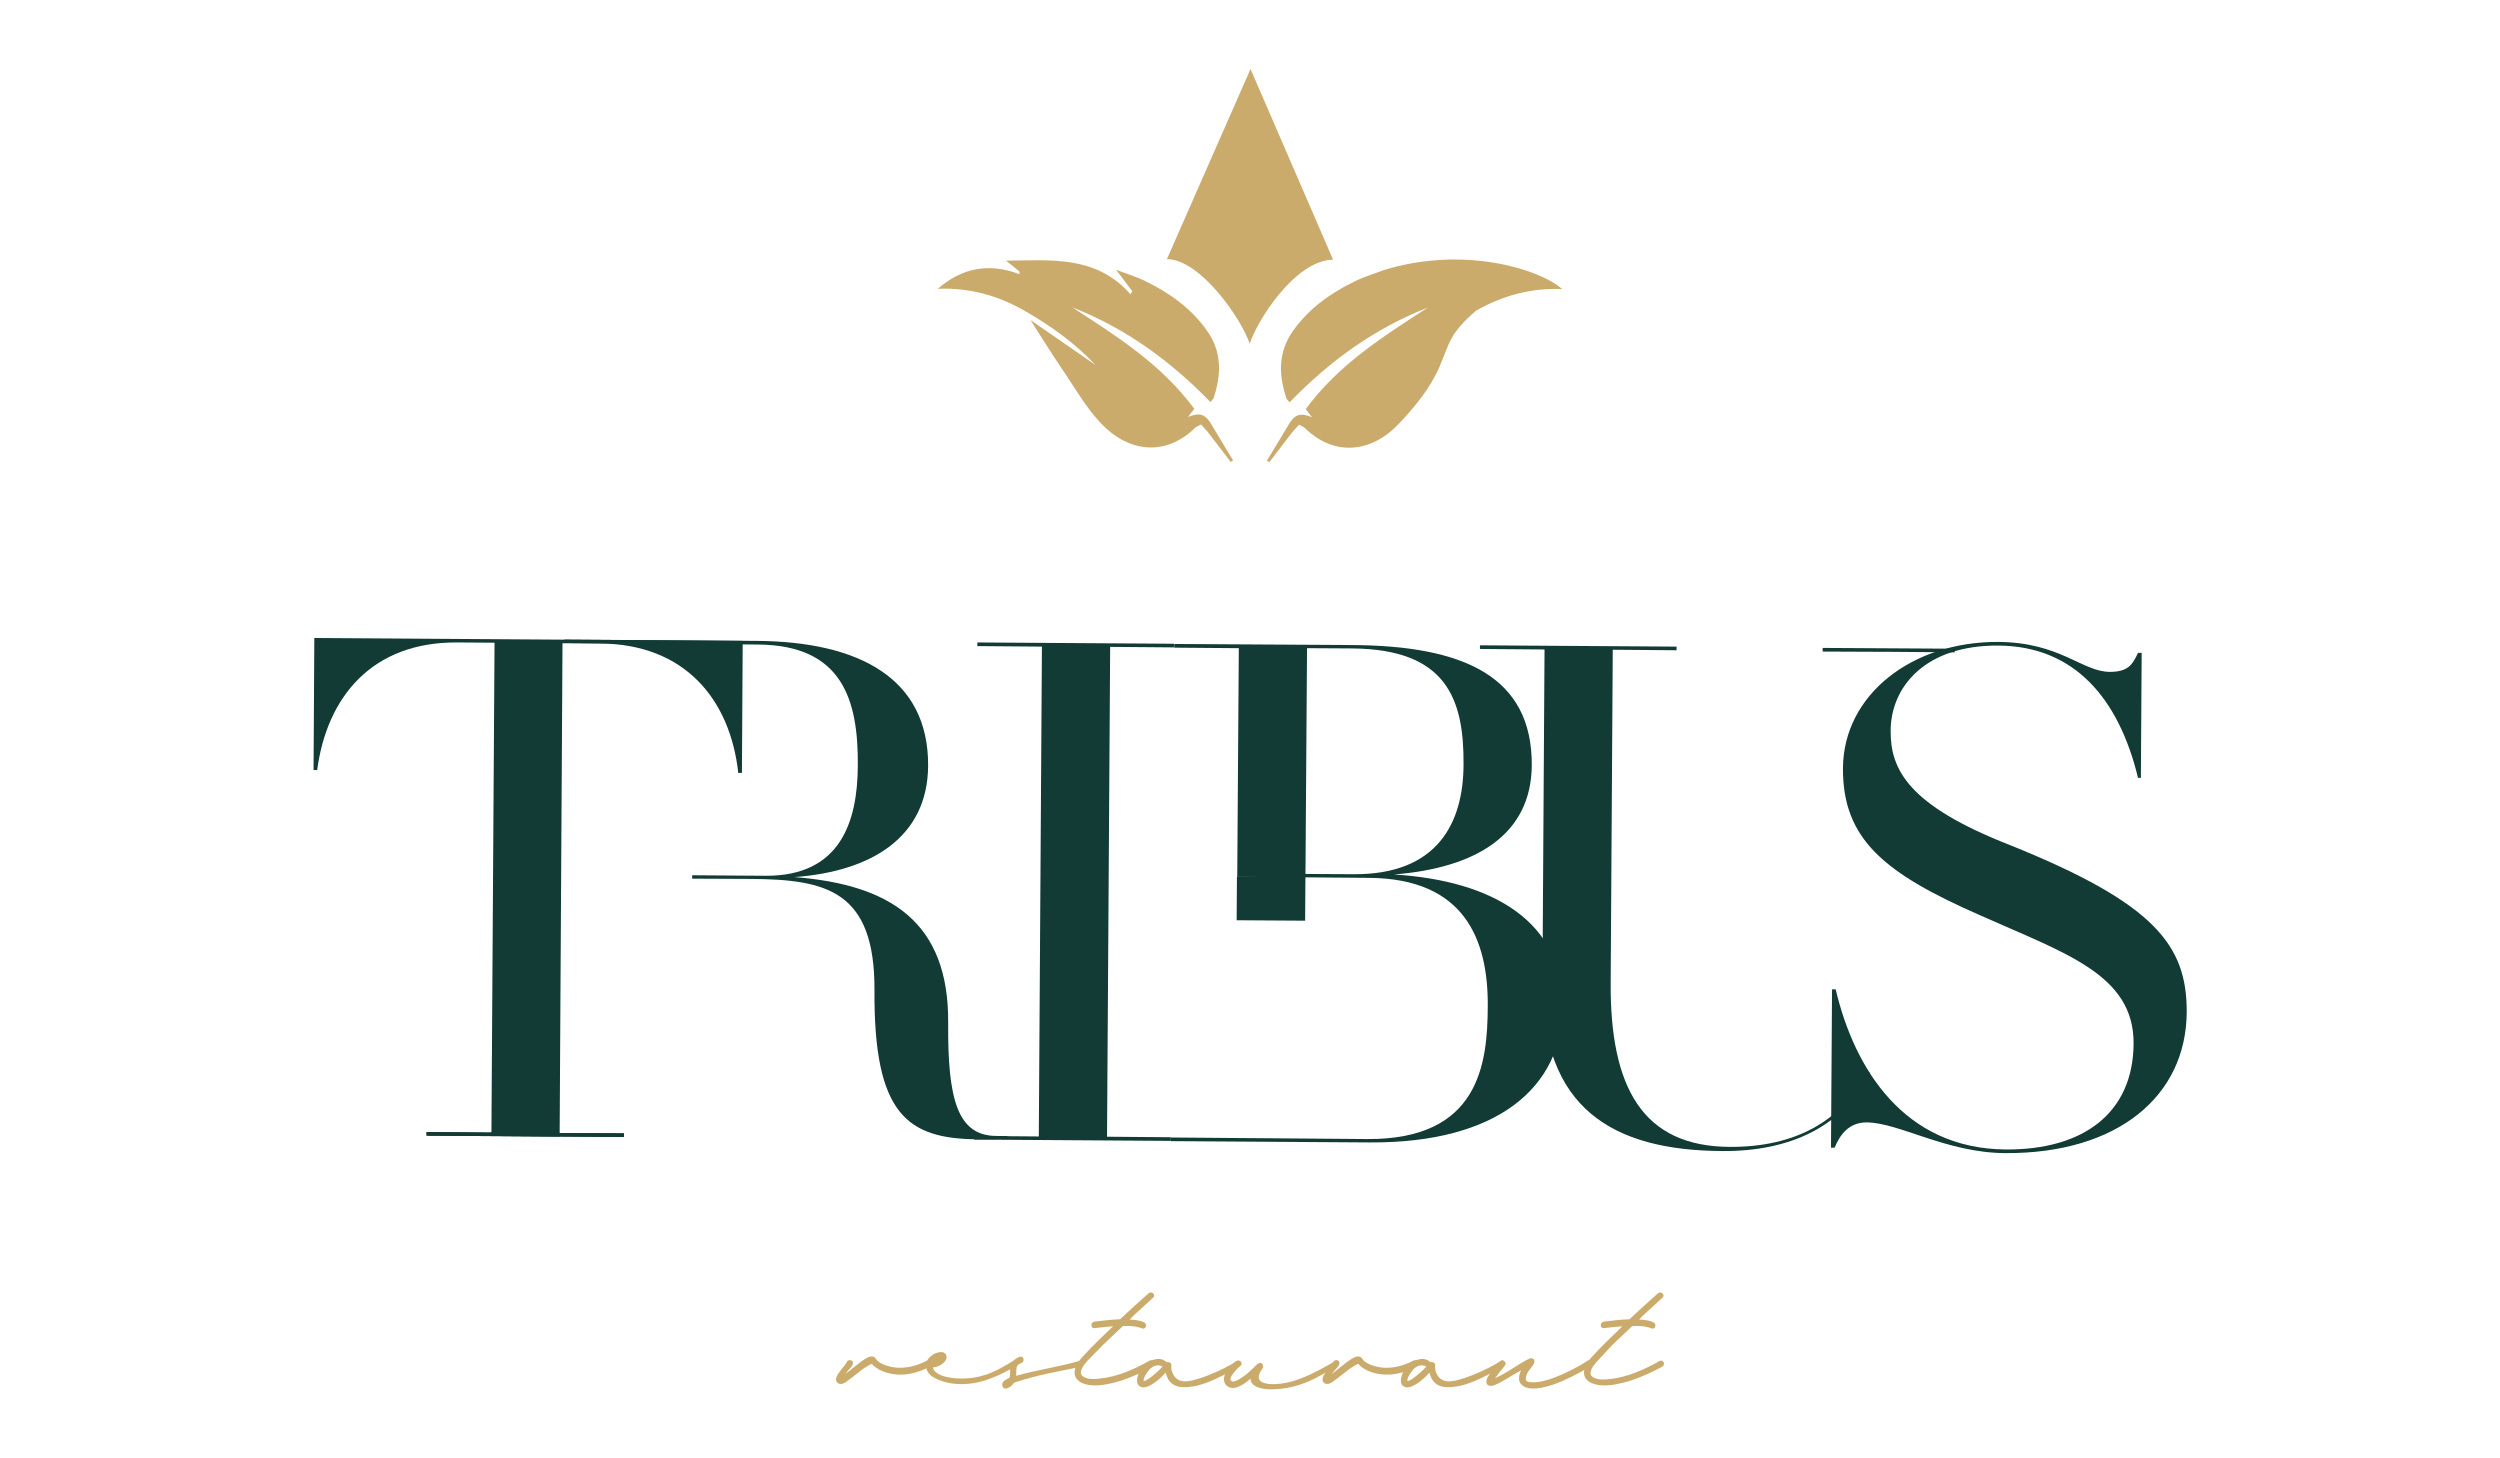 <svg xmlns="http://www.w3.org/2000/svg" xmlns:xlink="http://www.w3.org/1999/xlink" id="Livello_1" x="0px" y="0px" viewBox="0 0 960 560" style="enable-background:new 0 0 960 560;" xml:space="preserve"><style type="text/css">	.st0{fill:#CBAB6B;}	.st1{fill:#113B34;}</style><g>	<g>		<path class="st0" d="M357.4,524.6c-5.1,2.8-10.6,4.1-16.2,2.7c-1.7-0.4-3.4-1.1-4.9-2.2c-0.5-0.3-1.1-0.8-1.5-1.4   c-0.3,0.1-0.6,0.3-0.9,0.4c-0.9,0.5-1.8,1.1-2.7,1.7c-1.8,1.4-3.5,2.8-5.3,4.1c-1,0.8-2.7,2.1-4,1.3c-1.9-1.1-0.2-3.6,0.7-4.7   l2.1-2.7l0.4-0.6c0.2-1,2-1.4,2.4-0.1c0.3,0.9-0.9,2.2-1.6,2.9l-1.3,1.6c1.3-0.9,2.5-2,3.7-2.9c1.2-0.9,2.4-2,3.8-2.8   c0.9-0.6,2.2-1.3,3.3-0.9c0.9,0.3,0.9,1,1.6,1.6c1,0.9,2.4,1.5,3.8,1.9c5.2,1.6,10.6,0.4,15.3-2.1   C357.7,521.9,358.8,523.9,357.4,524.6z"></path>		<path class="st0" d="M390.1,524.6c-6,3.4-12.8,6.9-20.8,6.9c-3.8,0-7.2-0.7-10.3-2.3c-1.9-0.9-3.6-2.8-3.4-5.1   c0.2-2.7,3-4.7,5.5-4.9c2-0.2,3,1.6,2,3.2c-1,1.6-3,2.5-4.9,2.7c0.9,3.7,8.4,4.5,12.8,4.2c8-0.4,13.1-3.8,17.9-6.6   C390.3,521.8,391.4,523.9,390.1,524.6z"></path>		<path class="st0" d="M414.8,524.9c-8.2,1.7-16.6,3.1-25,5.9l-0.5,0.3c-0.6,0.9-1.5,1.7-2.8,2.1c-0.4,0.1-0.9,0-1.2-0.3   c-1.1-1.4,0-2.7,1.3-3.3l1-0.5c0.3-0.9,0.3-2.2,0.3-3.1c0.1-2.6,1.3-4.1,3.7-5c1.5-0.5,2.1,1.9,0.6,2.4c-1.2,0.4-1.8,1-1.9,2.3   c-0.1,0.9,0,1.7-0.1,2.6c7.8-2.2,15.8-3.3,23.9-5.6C416,522,416.4,524.5,414.8,524.9z"></path>		<path class="st0" d="M442.7,524.8c-4.1,2.2-8.4,4.2-12.9,5.6c-3.2,0.9-6.6,1.7-9.9,1.6c-3.4-0.1-7.8-1.5-7.2-5.7   c0.3-2.2,1.8-4,3.2-5.5c1.8-2,3.7-3.9,5.6-5.8l5.9-5.7c-2.4,0.2-4.7,0.4-7.1,0.7c-1.6,0.2-1.6-2.3,0-2.5c3.3-0.4,6.6-0.8,9.8-0.9   c3.6-3.4,7.3-6.7,11-10c1.2-1,2.9,0.7,1.7,1.7l-7.2,6.6l-1.8,1.8c1.9,0.1,3.8,0.3,5.4,1c1.5,0.6,0.9,3-0.6,2.4   c-2.3-0.9-4.9-1-7.4-0.9l-7.6,7.2l-5.3,5.4c-1.3,1.4-2.8,2.9-3.2,4.8c-0.2,1.1,0.3,1.8,1.4,2.3c1.6,0.8,3.7,0.7,5.5,0.5   c6.9-0.6,13.6-3.6,19.6-7C443.1,521.9,444.1,524,442.7,524.8z"></path>		<path class="st0" d="M476.2,524.5c-9.7,5.7-15.3,7.8-19.9,8.1c-2.5,0.2-5.9,0.3-7.9-3.3c-0.3-0.7-0.6-1.5-0.8-2.2   c-1.9,2.1-4.1,4.1-6.6,5.2c-1.4,0.6-3.2,0.8-4.1-0.8c-0.8-1.5,0.3-4.3,1.1-5.5c1.9-3,6.9-5.9,10-2.9c0.8-0.3,1.9,0.3,1.8,1.1   c-0.3,2.3,1,5.8,4.5,6.2c4.2,0.6,15.5-4.4,20.7-7.8C476.2,521.9,477.6,523.8,476.2,524.5z M446.4,524.8l-0.5-0.3   c-1.1-0.4-2.8-0.2-3.8,0.7c-1.2,1-2.8,3.3-3,4.8c0,0.1,0.1,0.3,0.2,0.3C440.5,530.3,444.6,526.8,446.4,524.8z"></path>		<path class="st0" d="M513.3,524.5c-6.4,3.9-14.1,9-25.3,9c-2.8,0-7.8-0.7-7.8-4.1c-2.3,2-5.9,4.7-8.6,3.1   c-2.1-1.3-1.9-3.8-0.8-5.6c0.6-0.9,1.3-1.8,2.1-2.6l1-1c0.6-0.7,2.1-1.3,2.6-0.1c0.3,0.8-0.3,1.4-0.9,1.9c-0.7,0.7-1.4,1.4-2,2.2   c-0.4,0.6-1.2,1.6-1.1,2.3c0.1,0.7,0.6,0.9,0.9,0.9c1.4,0,2.8-1.1,4-1.9c1.4-0.9,2.6-2.1,3.8-3.2c0.6-0.6,1.5-1.7,2.3-2   c1.2-0.3,1.8,0.9,1.4,1.9c-0.3,0.5-0.7,1-1,1.6c-1.7,3.3,0.8,4.5,4.5,4.6c8.5,0.2,17.1-4.7,23.7-8.5   C513.9,521.8,514.7,523.7,513.3,524.5z"></path>		<path class="st0" d="M544.2,524.6c-5.1,2.8-10.6,4.1-16.2,2.7c-1.7-0.4-3.4-1.1-4.9-2.2c-0.5-0.3-1.1-0.8-1.5-1.4   c-0.3,0.1-0.6,0.3-0.9,0.4c-0.9,0.5-1.8,1.1-2.7,1.7c-1.8,1.4-3.5,2.8-5.3,4.1c-1,0.8-2.7,2.1-4,1.3c-1.9-1.1-0.2-3.6,0.7-4.7   l2.1-2.7l0.4-0.6c0.2-1,2-1.4,2.4-0.1c0.3,0.9-0.9,2.2-1.6,2.9l-1.3,1.6c1.3-0.9,2.5-2,3.7-2.9c1.2-0.9,2.4-2,3.8-2.8   c0.9-0.6,2.2-1.3,3.3-0.9c0.9,0.3,0.9,1,1.6,1.6c1,0.9,2.4,1.5,3.8,1.9c5.2,1.6,10.6,0.4,15.3-2.1   C544.6,521.9,545.6,523.9,544.2,524.6z"></path>		<path class="st0" d="M577.5,524.5c-9.7,5.7-15.3,7.8-19.9,8.1c-2.5,0.2-5.9,0.3-7.9-3.3c-0.3-0.7-0.6-1.5-0.8-2.2   c-1.9,2.1-4.1,4.1-6.6,5.2c-1.4,0.6-3.2,0.8-4.1-0.8c-0.8-1.5,0.3-4.3,1.1-5.5c1.9-3,6.9-5.9,10-2.9c0.8-0.3,1.9,0.3,1.8,1.1   c-0.3,2.3,1,5.8,4.5,6.2c4.2,0.6,15.5-4.4,20.7-7.8C577.5,521.9,578.9,523.8,577.5,524.5z M547.7,524.8l-0.5-0.3   c-1.1-0.4-2.8-0.2-3.8,0.7c-1.2,1-2.8,3.3-3,4.8c0,0.1,0.1,0.3,0.2,0.3C541.8,530.3,545.9,526.8,547.7,524.8z"></path>		<path class="st0" d="M610.5,524.8c-3.9,2.4-9.7,5.4-14.1,6.9c-2.8,0.9-6,1.8-9.1,1.4c-1.7-0.3-3.4-1.1-3.9-2.9   c-0.3-1.3,0.1-2.7,0.7-4l-2.8,1.6c-1.8,1.1-3.6,2.2-5.5,3.2c-1,0.5-2.7,1.5-3.9,1.1c-2.2-0.7-0.7-3.4,0.2-4.6   c0.7-0.9,1.8-2.2,3.8-4.6c0.6-0.7,1.5-0.8,2.1,0.3c0.4,0.8-0.5,1.6-0.9,2.2c-0.8,0.9-1.6,1.8-2.2,2.8l-0.8,1   c3.1-1.3,6.2-3.4,9.1-5.2c1.2-0.7,2.4-1.5,3.7-2.1c0.5-0.3,1.1-0.5,1.7-0.2c0.7,0.4,0.8,1.3,0.4,2c-1,1.8-3.2,3.5-3.1,5.9   c0,0.4,0.2,0.7,0.6,0.9c0.7,0.3,1.6,0.3,2.3,0.3c2.8,0,5.5-0.9,8.1-1.8c3.7-1.4,9.5-4.2,12.7-6.5   C611.1,521.7,611.9,523.9,610.5,524.8z"></path>		<path class="st0" d="M638.3,524.8c-4.1,2.2-8.4,4.2-12.9,5.6c-3.2,0.9-6.6,1.7-9.9,1.6c-3.4-0.1-7.8-1.5-7.2-5.7   c0.3-2.2,1.8-4,3.2-5.5c1.8-2,3.7-3.9,5.6-5.8l5.9-5.7c-2.4,0.2-4.7,0.4-7.1,0.7c-1.6,0.2-1.6-2.3,0-2.5c3.3-0.4,6.6-0.8,9.8-0.9   c3.6-3.4,7.3-6.7,11-10c1.2-1,2.9,0.7,1.7,1.7l-7.2,6.6l-1.8,1.8c1.9,0.1,3.8,0.3,5.4,1c1.5,0.6,0.9,3-0.6,2.4   c-2.3-0.9-4.9-1-7.4-0.9l-7.6,7.2L614,522c-1.3,1.4-2.8,2.9-3.2,4.8c-0.2,1.1,0.3,1.8,1.4,2.3c1.6,0.8,3.7,0.7,5.5,0.5   c6.9-0.6,13.6-3.6,19.6-7C638.7,521.9,639.7,524,638.3,524.8z"></path>	</g>	<g>		<path class="st0" d="M448.1,99.5l32.1-73l31.7,73.2c-14.8,0.3-29.4,23.9-32,32.3C476.6,122.2,460.9,99.6,448.1,99.5z"></path>		<path class="st0" d="M473.5,176.8c-0.3,0.2-0.6,0.4-0.9,0.6c-2.9-3.8-5.8-7.6-8.8-11.5c0,0-2.3-2.6-2.6-2.9   c-0.8,0.4-1.6,0.7-2.3,1.3c-11.2,10.9-25.3,9.6-36-1.6c-6.1-6.4-10.5-14.4-15.6-21.8c-3.8-5.6-7.3-11.3-11.6-18   c8.8,6,16.9,11.7,25,17.3c-8-8.6-17.4-15.2-27.5-21c-10.2-5.8-21.2-8.8-33.1-8.3c9.2-8,19.6-10.1,31.4-5.6c0-0.4,0-0.7-0.1-1.1   c-1.5-1.2-2.9-2.4-5.1-4.1c17.6-0.2,34.7-2,47.8,12.9c0.2-0.4,0.4-0.8,0.7-1.2c-1.8-2.4-3.7-4.8-6.2-8.2c4.5,1.7,8.2,2.8,11.5,4.5   c9.2,4.5,17.4,10.4,23.4,18.9c5.8,8.2,5.5,16.9,2.5,25.9c-0.1,0.4-0.6,0.7-1.2,1.5c-15.3-15.8-32.6-28.4-53.1-36.4   c17.2,11.1,34.4,22,46.9,39c-1,1.3-1.7,2.2-2.4,3.1c3.1-1.1,6-2.2,8.8,2.6L473.5,176.8z"></path>		<path class="st0" d="M486.5,176.9c0.3,0.2,0.6,0.4,0.9,0.6c2.9-3.8,5.8-7.6,8.8-11.5c0,0,2.3-2.6,2.6-2.9c0.8,0.4,1.6,0.7,2.3,1.3   c11.2,10.9,25.3,9.6,36-1.6c6.1-6.4,12-13.6,15.6-21.8c4.1-9.5,3.7-12.7,14.1-21.7c10.2-5.8,21.2-8.8,33.1-8.3   c-9.2-8-38.3-16.6-68.5-7.3c-4.5,1.7-8.2,2.8-11.5,4.5c-9.2,4.5-17.4,10.4-23.4,18.9c-5.8,8.2-5.5,16.9-2.5,25.9   c0.1,0.4,0.6,0.7,1.2,1.5c15.3-15.8,32.6-28.4,53.1-36.4c-17.2,11.1-34.4,22-46.9,39c1,1.3,1.7,2.2,2.4,3.1   c-3.1-1.1-6-2.2-8.8,2.6L486.5,176.9z"></path>	</g>	<g>		<g>			<g>				<path class="st1" d="M426.3,248.4l-1.2,188.1l24.5,0.2l0,1.4l-75.5-0.5l0-1.4l24.8,0.2l1.2-188.1l-24.8-0.2l0-1.4l75.5,0.5     l0,1.4L426.3,248.4z"></path>			</g>			<g>				<path class="st1" d="M839.7,388.7c-0.2,32.2-26.5,54.3-69.6,54.1c-22.6-0.1-40.8-11.7-53.3-11.8c-7.1,0-10.4,5.1-12.3,9.7     l-1.4,0l0.4-60.8l1.4,0c7.2,30.6,26.3,61.2,65.3,61.5c29.7,0.2,48.9-13.9,49.1-40.6c0.2-26.7-26.5-34.8-59.1-49.4     c-36.4-16-52.7-29-52.5-56.5c0.2-28.1,26.5-48.6,59.7-48.4c23.7,0.2,32.1,11.4,42.7,11.5c7.1,0,8.7-2.7,10.9-7.3l1.4,0l-0.3,48     l-1.1,0c-7.4-30.6-24.5-50.6-53.6-50.8c-28.1-0.2-41.3,15.8-41.4,32.7c-0.1,15,6.9,28.7,45.8,43.9     C827.7,347,839.8,363.1,839.7,388.7z"></path>			</g>			<g>				<polygon class="st1" points="214.8,435 188.6,434.8 188.6,434.9 163.8,434.7 163.8,436.1 239.6,436.6 239.6,435.2 214.8,435.1          "></polygon>			</g>			<g>				<path class="st1" d="M535.3,335.8c31.4-2.5,52.7-15.2,52.9-41.9c0.2-34.3-26.4-46-69.2-46.2l-68.1-0.4l0,1.4l24.8,0.2l-0.6,87.8     l26.2,0.2l12.3,0.1l12,0.1c36.8,0.2,45.9,23.7,45.7,49.4c-0.1,22.1-3.3,51.2-46.4,50.9l-12-0.1l-12.3-0.1l-26.2-0.2l-24.8-0.2     l0,1.4l76.3,0.5c49.3,0.3,74-21.3,74.2-52.1C600.3,354.2,573.7,338.2,535.3,335.8z M519.8,335.7l-18.5-0.1l0.6-86.7L519,249     c36.5,0.2,43.2,19.4,43,44.7C561.9,315.8,552.2,335.9,519.8,335.7z"></path>			</g>			<g>				<polygon class="st1" points="725.8,250.3 750.6,250.5 750.6,249.1 699.9,248.8 699.9,250.2 724.5,250.3     "></polygon>			</g>			<g>				<path class="st1" d="M716.6,411.9c-9.2,18.5-27.3,28.7-52.5,28.5c-33.2-0.2-45.9-22.6-45.6-63.3l0.8-127.6l24.5,0.2l0-1.4     l-75.5-0.5l0,1.4l24.8,0.2L592.3,377c-0.3,48.5,26.8,64.8,69.1,65c26.2,0.2,46.6-9.6,56.7-30.1L716.6,411.9z"></path>			</g>			<g>									<rect x="479.6" y="331.9" transform="matrix(6.533633e-03 -1 1 6.533633e-03 139.841 830.806)" class="st1" width="16.8" height="26.3"></rect>			</g>			<g>				<path class="st1" d="M387.1,436.2c-0.7,0.1-3.9,0-4.6,0c-15-0.1-18.6-14.5-18.4-43.4c0.3-38.7-22.1-53.1-59-56     c29.7-2.2,51.1-15.4,51.3-42.7c0.2-33.9-26.9-47.7-65.7-48l-74-0.5l0,1.3l24.3,0.2l25.4,0.2l24.6,0.2     c32.6,0.2,38.6,21.4,38.4,46.5c-0.1,21.6-6.7,42.4-35.3,42.3l-28.3-0.2l0,1.3l22.4,0.1c28.9,0.2,47.8,4.3,47.6,42.8     c-0.3,47.8,12.7,57,39.7,57.2c3,0,7.4,0,10.1-0.3L387.1,436.2z"></path>			</g>			<g>				<g>					<g>						<polygon class="st1" points="214.8,435 188.6,434.8 188.6,434.9 163.8,434.7 163.8,436.1 239.6,436.6 239.6,435.2        214.8,435.1       "></polygon>					</g>					<g>						<path class="st1" d="M120.7,245l-0.3,50.7l1.4,0c3.7-28,21-49.2,53.7-49l14.4,0.1l-1.2,189.4l26.2,0.2L216,247l14.4,0.1       c32.7,0.2,50,21.6,53.1,49.7l1.4,0l0.3-50.7L120.7,245z"></path>					</g>				</g>			</g>		</g>	</g></g></svg>